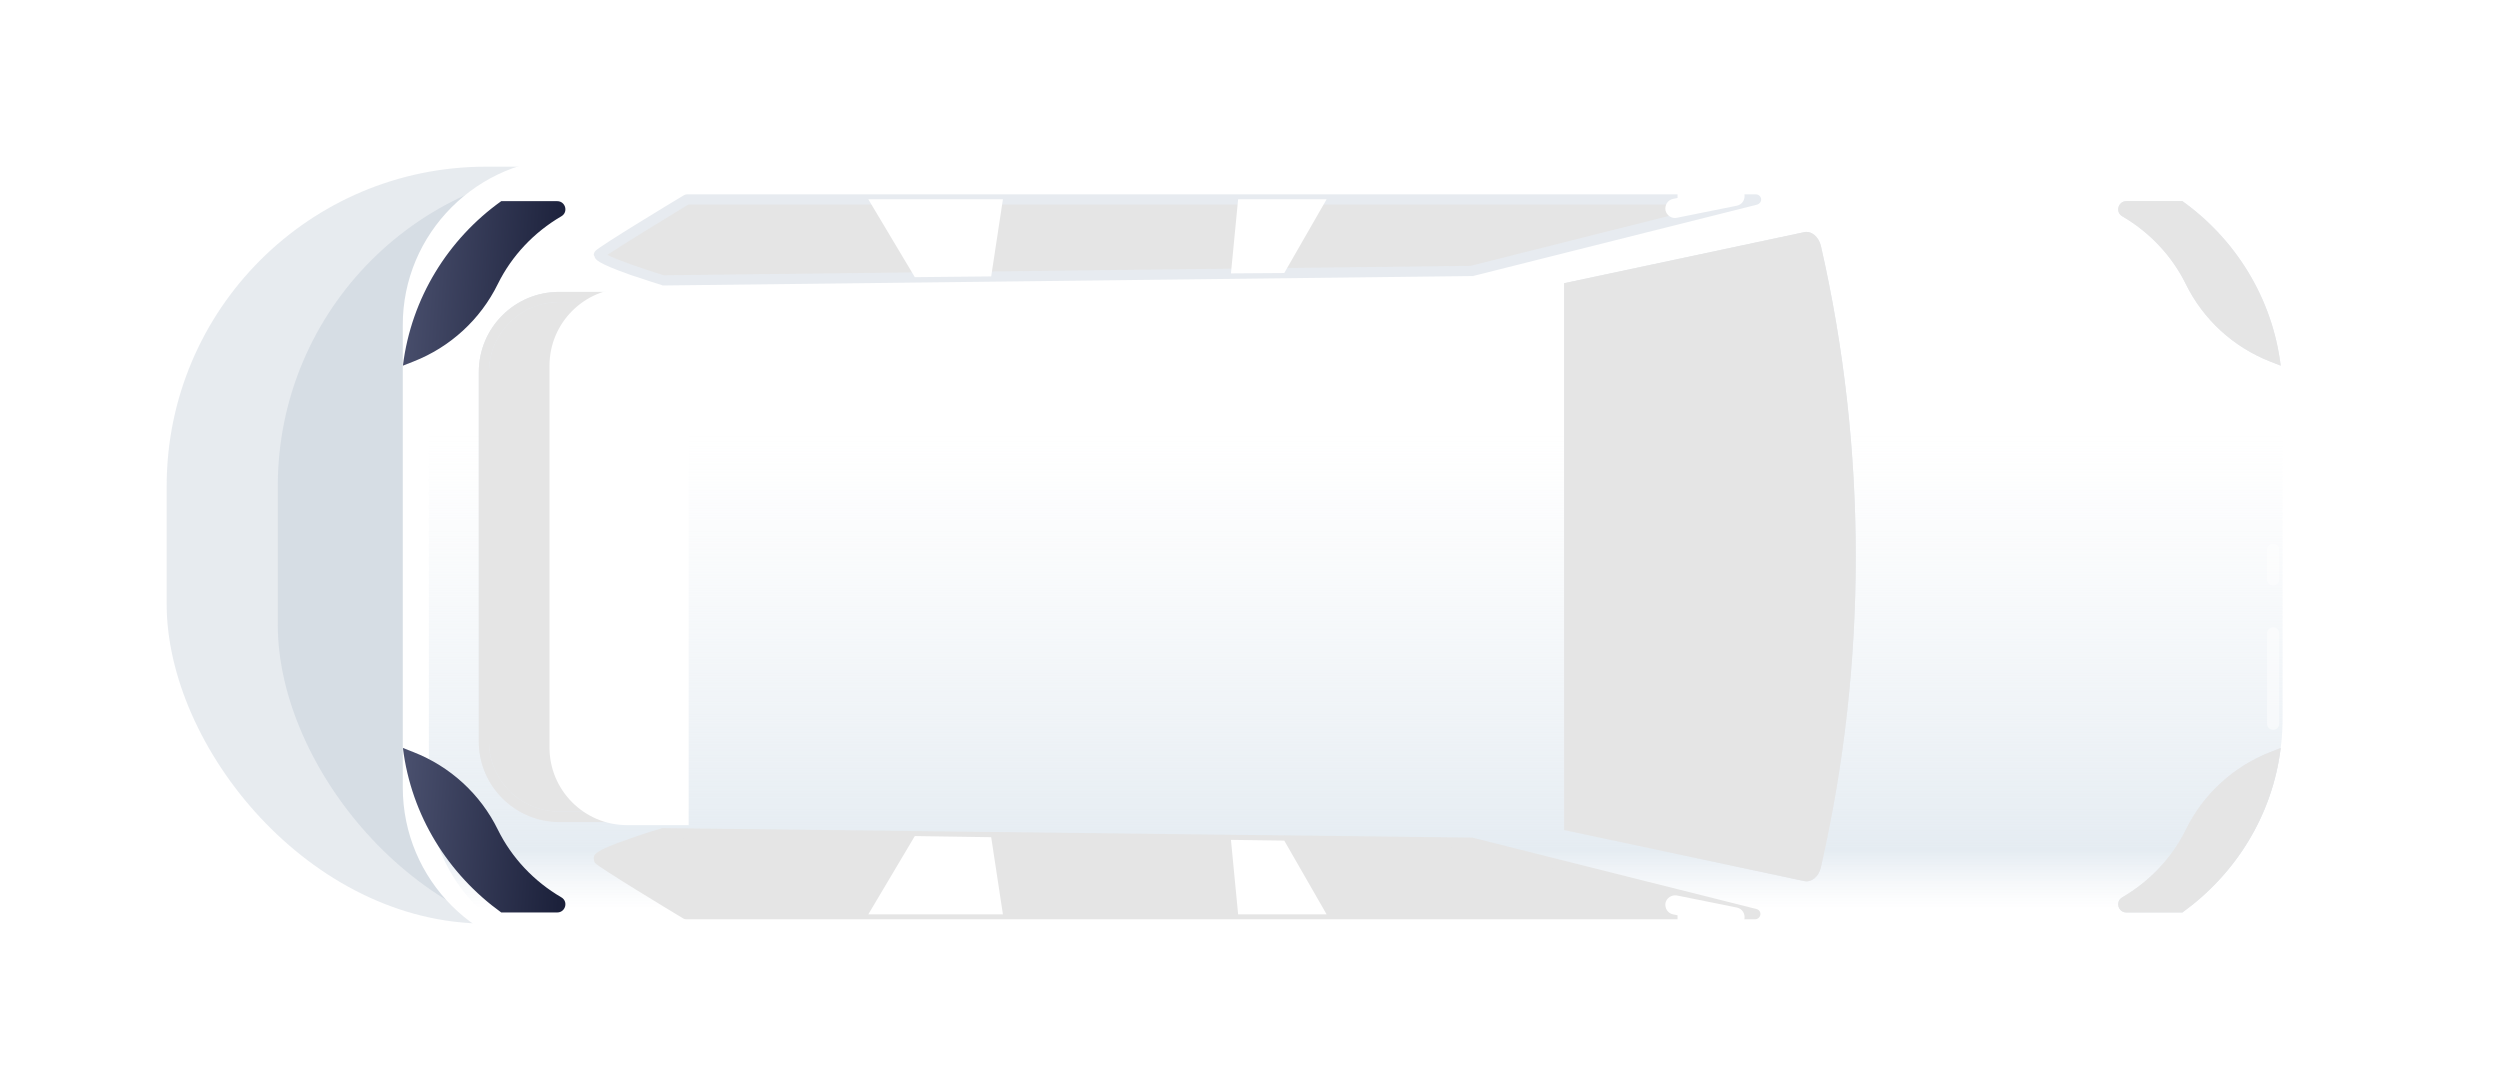 <svg width="360" height="157" viewBox="0 0 360 157" fill="none" xmlns="http://www.w3.org/2000/svg">
<g opacity="0.3" filter="url(#filter0_f_6549_14297)">
<rect x="24" y="24" width="312" height="109" rx="46" fill="#AFBCCA"/>
</g>
<g opacity="0.3" filter="url(#filter1_f_6549_14297)">
<rect x="40" y="24" width="95" height="112" rx="46" fill="#AFBCCA"/>
</g>
<g filter="url(#filter2_f_6549_14297)">
<rect x="65" y="28" width="93" height="105" rx="46" fill="#AFBCCA"/>
</g>
<path d="M82.124 22.758L302.066 22.758C321.343 22.758 336.917 38.386 336.917 57.609L336.917 102.643C336.917 121.92 321.289 137.494 302.066 137.494L82.124 137.494C68.782 137.494 58 126.712 58 113.371L58 46.881C57.946 33.594 68.782 22.758 82.124 22.758Z" fill="white"/>
<path d="M85.391 22.758L294.607 22.758C313.448 22.758 328.695 38.005 328.695 56.847L328.695 103.405C328.695 122.247 313.448 137.494 294.607 137.494L85.391 137.494C72.377 137.494 61.758 126.93 61.758 113.861L61.758 46.282C61.812 33.377 72.377 22.758 85.391 22.758Z" fill="white"/>
<path d="M85.391 22.758L294.607 22.758C313.448 22.758 328.695 38.005 328.695 56.847L328.695 103.405C328.695 122.247 313.448 137.494 294.607 137.494L85.391 137.494C72.377 137.494 61.758 126.93 61.758 113.861L61.758 46.282C61.812 33.377 72.377 22.758 85.391 22.758Z" fill="url(#paint0_linear_6549_14297)"/>
<path d="M252.838 28.693L211.888 38.985L95.464 40.347C95.464 40.347 85.553 37.297 86.316 36.589C87.078 35.827 98.895 28.693 98.895 28.693L252.838 28.693Z" fill="#E7EBF0"/>
<path d="M252.838 28.693L211.888 38.985L95.464 40.347C95.464 40.347 85.553 37.297 86.316 36.589C87.078 35.827 98.895 28.693 98.895 28.693L252.838 28.693Z" fill="#E5E5E5"/>
<path d="M85.5 36.699C85.5 36.481 85.609 36.263 85.772 36.1C86.535 35.338 96.5 29.293 98.515 28.095C98.624 28.041 98.787 27.986 98.896 27.986L252.84 27.986C253.221 27.986 253.547 28.259 253.602 28.64C253.656 29.021 253.384 29.348 253.057 29.457L212.107 39.748C212.053 39.748 211.998 39.748 211.944 39.748L95.52 41.11C95.465 41.11 95.356 41.11 95.302 41.056C95.302 41.056 93.015 40.347 90.782 39.585C85.881 37.843 85.718 37.352 85.609 36.917C85.554 36.808 85.5 36.754 85.5 36.699ZM99.114 29.457C95.247 31.798 89.421 35.392 87.46 36.699C88.822 37.407 92.416 38.659 95.574 39.64L211.781 38.278L246.795 29.457L99.114 29.457Z" fill="#E7EBF0"/>
<path d="M252.838 131.612L211.888 121.32L95.464 119.959C95.464 119.959 85.553 123.008 86.316 123.716C87.078 124.479 98.895 131.612 98.895 131.612L252.838 131.612Z" fill="#E7EBF0"/>
<path d="M252.838 131.612L211.888 121.32L95.464 119.959C95.464 119.959 85.553 123.008 86.316 123.716C87.078 124.479 98.895 131.612 98.895 131.612L252.838 131.612Z" fill="#E5E5E5"/>
<path d="M89.093 42.797L80.489 42.797C74.499 42.797 69.707 47.643 69.707 53.579L69.707 106.781C69.707 112.771 74.553 117.563 80.489 117.563L89.093 117.563L89.093 42.797Z" fill="#E7EBF0"/>
<path d="M89.093 42.797L80.489 42.797C74.499 42.797 69.707 47.643 69.707 53.579L69.707 106.781C69.707 112.771 74.553 117.563 80.489 117.563L89.093 117.563L89.093 42.797Z" fill="#E5E5E5"/>
<path d="M68.945 106.781L68.945 53.579C68.945 47.208 74.118 42.034 80.49 42.034L89.094 42.034C89.529 42.034 89.856 42.361 89.856 42.797L89.856 117.617C89.856 118.053 89.529 118.38 89.094 118.38L80.49 118.38C74.118 118.325 68.945 113.152 68.945 106.781ZM88.331 43.505L80.49 43.505C74.935 43.505 70.416 48.024 70.416 53.579L70.416 106.781C70.416 112.335 74.935 116.855 80.49 116.855L88.331 116.855L88.331 43.505Z" fill="#E7EBF0"/>
<path d="M68.945 106.781L68.945 53.579C68.945 47.208 74.118 42.034 80.49 42.034L89.094 42.034C89.529 42.034 89.856 42.361 89.856 42.797L89.856 117.617C89.856 118.053 89.529 118.38 89.094 118.38L80.49 118.38C74.118 118.325 68.945 113.152 68.945 106.781ZM88.331 43.505L80.49 43.505C74.935 43.505 70.416 48.024 70.416 53.579L70.416 106.781C70.416 112.335 74.935 116.855 80.49 116.855L88.331 116.855L88.331 43.505Z" fill="#E5E5E5"/>
<path d="M99.168 41.49L90.291 41.49C84.138 41.49 79.128 46.5 79.128 52.654L79.128 107.653C79.128 113.806 84.138 118.816 90.291 118.816L99.168 118.816L99.168 41.49Z" fill="white"/>
<path d="M262.206 35.391C268.903 64.688 268.903 95.618 262.206 124.915C261.879 126.276 260.844 127.093 259.81 126.875L225.231 119.524L225.231 40.782L259.81 33.431C260.844 33.213 261.879 34.084 262.206 35.391Z" fill="#E7EBF0"/>
<path d="M262.206 35.391C268.903 64.688 268.903 95.618 262.206 124.915C261.879 126.276 260.844 127.093 259.81 126.875L225.231 119.524L225.231 40.782L259.81 33.431C260.844 33.213 261.879 34.084 262.206 35.391Z" fill="#E5E5E5"/>
<path d="M328.422 107.708L326.897 108.307C321.615 110.376 317.259 114.352 314.754 119.47C312.739 123.554 309.526 126.931 305.605 129.218C304.571 129.817 305.006 131.396 306.204 131.396L314.264 131.396C321.887 125.896 327.224 117.455 328.422 107.708Z" fill="#E7EBF0"/>
<path d="M328.422 107.708L326.897 108.307C321.615 110.376 317.259 114.352 314.754 119.47C312.739 123.554 309.526 126.931 305.605 129.218C304.571 129.817 305.006 131.396 306.204 131.396L314.264 131.396C321.887 125.896 327.224 117.455 328.422 107.708Z" fill="#E5E5E5"/>
<path d="M191.033 28.695L178.29 28.695L177.256 39.368L184.934 39.314L191.033 28.695Z" fill="white"/>
<path d="M142.733 39.802L144.421 28.693L125.035 28.693L131.733 39.911L142.733 39.802Z" fill="white"/>
<path d="M85.5 123.662C85.5 123.607 85.5 123.498 85.5 123.444C85.609 123.008 85.717 122.464 90.673 120.776C92.906 119.959 95.193 119.305 95.193 119.305C95.247 119.305 95.356 119.251 95.41 119.251L211.835 120.612C211.889 120.612 211.944 120.612 211.998 120.612L252.948 130.904C253.329 131.013 253.547 131.34 253.493 131.721C253.438 132.102 253.112 132.375 252.73 132.375L98.787 132.375C98.623 132.375 98.514 132.32 98.405 132.266C96.391 131.068 86.425 125.023 85.663 124.261C85.609 124.097 85.5 123.88 85.5 123.662ZM95.574 120.721C92.415 121.701 88.821 122.954 87.46 123.662C89.366 124.969 95.247 128.563 99.113 130.904L246.795 130.904L211.78 122.083L95.574 120.721Z" fill="#E5E5E5"/>
<path d="M191.033 131.667L178.29 131.667L177.256 120.939L184.934 121.048L191.033 131.667Z" fill="white"/>
<path d="M142.732 120.557L144.42 131.666L125.034 131.666L131.732 120.394L142.732 120.557Z" fill="white"/>
<path d="M241.458 31.362L250.117 29.619C250.879 29.456 251.315 28.748 251.206 27.985C251.042 27.223 250.334 26.788 249.572 26.896L240.914 28.639C240.151 28.802 239.716 29.51 239.825 30.273C239.988 31.035 240.75 31.525 241.458 31.362Z" fill="white"/>
<path d="M241.566 29.487L249.462 29.487L249.462 23.933L241.566 23.933L241.566 29.487Z" fill="white"/>
<path d="M233.236 11.976C238.082 9.634 243.909 11.649 246.251 16.496L250.28 24.827C245.434 27.169 239.607 25.154 237.266 20.308L233.236 11.976Z" fill="white"/>
<path d="M232.637 11.976C232.637 11.758 232.746 11.54 232.964 11.431C233.291 11.268 233.617 11.431 233.781 11.704L237.81 20.035C238.845 22.213 240.751 23.902 243.038 24.664C245.325 25.481 247.83 25.317 250.008 24.283C250.335 24.119 250.662 24.283 250.825 24.555C250.988 24.882 250.825 25.209 250.553 25.372C245.434 27.877 239.172 25.699 236.721 20.58L232.692 12.248C232.637 12.194 232.637 12.085 232.637 11.976Z" fill="white"/>
<path d="M241.458 128.945L250.117 130.688C250.879 130.851 251.315 131.559 251.206 132.321C251.042 133.084 250.334 133.519 249.572 133.411L240.914 131.668C240.151 131.505 239.716 130.797 239.825 130.034C239.988 129.272 240.75 128.836 241.458 128.945Z" fill="white"/>
<path d="M241.568 136.438L249.464 136.438L249.464 130.884L241.568 130.884L241.568 136.438Z" fill="white"/>
<path d="M233.236 148.33C238.082 150.672 243.909 148.657 246.251 143.81L250.28 135.479C245.434 133.137 239.607 135.152 237.266 139.999L233.236 148.33Z" fill="white"/>
<path d="M232.636 148.331C232.636 148.222 232.636 148.168 232.69 148.059L236.72 139.727C237.918 137.222 240.042 135.371 242.656 134.445C245.269 133.519 248.101 133.683 250.552 134.881C250.878 135.044 250.987 135.425 250.824 135.697C250.661 136.024 250.279 136.133 250.007 135.97C247.829 134.935 245.324 134.772 243.037 135.589C240.75 136.405 238.898 138.039 237.809 140.217L233.78 148.549C233.616 148.875 233.235 148.984 232.963 148.821C232.745 148.821 232.636 148.549 232.636 148.331Z" fill="white"/>
<path d="M328.422 52.654L326.897 52.055C321.615 49.986 317.259 46.01 314.754 40.892C312.739 36.807 309.526 33.431 305.605 31.144C304.571 30.545 305.006 28.966 306.204 28.966L314.264 28.966C321.887 34.411 327.224 42.906 328.422 52.654Z" fill="#E7EBF0"/>
<path d="M328.422 52.654L326.897 52.055C321.615 49.986 317.259 46.01 314.754 40.892C312.739 36.807 309.526 33.431 305.605 31.144C304.571 30.545 305.006 28.966 306.204 28.966L314.264 28.966C321.887 34.411 327.224 42.906 328.422 52.654Z" fill="#E5E5E5"/>
<g opacity="0.7">
<path opacity="0.7" d="M326.461 83.421L326.461 79.173C326.461 78.683 326.842 78.302 327.332 78.302C327.822 78.302 328.204 78.683 328.204 79.173L328.204 83.421C328.204 83.91 327.822 84.292 327.332 84.292C326.842 84.292 326.461 83.91 326.461 83.421Z" fill="white"/>
</g>
<g opacity="0.7">
<path opacity="0.7" d="M326.461 104.222L326.461 91.207C326.461 90.717 326.842 90.336 327.332 90.336C327.822 90.336 328.204 90.717 328.204 91.207L328.204 104.222C328.204 104.712 327.822 105.093 327.332 105.093C326.842 105.093 326.461 104.712 326.461 104.222Z" fill="white"/>
</g>
<path d="M58.02 107.707L59.544 108.306C64.826 110.375 69.183 114.351 71.688 119.469C73.703 123.553 76.915 126.93 80.836 129.217C81.871 129.816 81.435 131.395 80.237 131.395L72.178 131.395C64.554 125.895 59.218 117.454 58.02 107.707Z" fill="url(#paint1_linear_6549_14297)"/>
<path d="M58.02 52.655L59.544 52.056C64.826 49.986 69.183 46.011 71.688 40.892C73.703 36.808 76.915 33.432 80.836 31.145C81.871 30.546 81.435 28.967 80.237 28.967L72.178 28.967C64.554 34.412 59.218 42.907 58.02 52.655Z" fill="url(#paint2_linear_6549_14297)"/>
<defs>
<filter id="filter0_f_6549_14297" x="0" y="0" width="360" height="157" filterUnits="userSpaceOnUse" color-interpolation-filters="sRGB">
<feFlood flood-opacity="0" result="BackgroundImageFix"/>
<feBlend mode="normal" in="SourceGraphic" in2="BackgroundImageFix" result="shape"/>
<feGaussianBlur stdDeviation="12" result="effect1_foregroundBlur_6549_14297"/>
</filter>
<filter id="filter1_f_6549_14297" x="21" y="5" width="133" height="150" filterUnits="userSpaceOnUse" color-interpolation-filters="sRGB">
<feFlood flood-opacity="0" result="BackgroundImageFix"/>
<feBlend mode="normal" in="SourceGraphic" in2="BackgroundImageFix" result="shape"/>
<feGaussianBlur stdDeviation="9.5" result="effect1_foregroundBlur_6549_14297"/>
</filter>
<filter id="filter2_f_6549_14297" x="46" y="9" width="131" height="143" filterUnits="userSpaceOnUse" color-interpolation-filters="sRGB">
<feFlood flood-opacity="0" result="BackgroundImageFix"/>
<feBlend mode="normal" in="SourceGraphic" in2="BackgroundImageFix" result="shape"/>
<feGaussianBlur stdDeviation="9.5" result="effect1_foregroundBlur_6549_14297"/>
</filter>
<linearGradient id="paint0_linear_6549_14297" x1="329" y1="142" x2="329" y2="62.5" gradientUnits="userSpaceOnUse">
<stop offset="0.139" stop-color="#EFF3F7" stop-opacity="0"/>
<stop offset="0.245" stop-color="#E5ECF2"/>
<stop offset="1" stop-color="#EFF3F7" stop-opacity="0"/>
</linearGradient>
<linearGradient id="paint1_linear_6549_14297" x1="81.71" y1="118.479" x2="58.14" y2="116.85" gradientUnits="userSpaceOnUse">
<stop stop-color="#1B203A"/>
<stop offset="1" stop-color="#494F6D"/>
</linearGradient>
<linearGradient id="paint2_linear_6549_14297" x1="81.71" y1="39.738" x2="58.14" y2="38.11" gradientUnits="userSpaceOnUse">
<stop stop-color="#1B203A"/>
<stop offset="1" stop-color="#494F6D"/>
</linearGradient>
</defs>
</svg>
